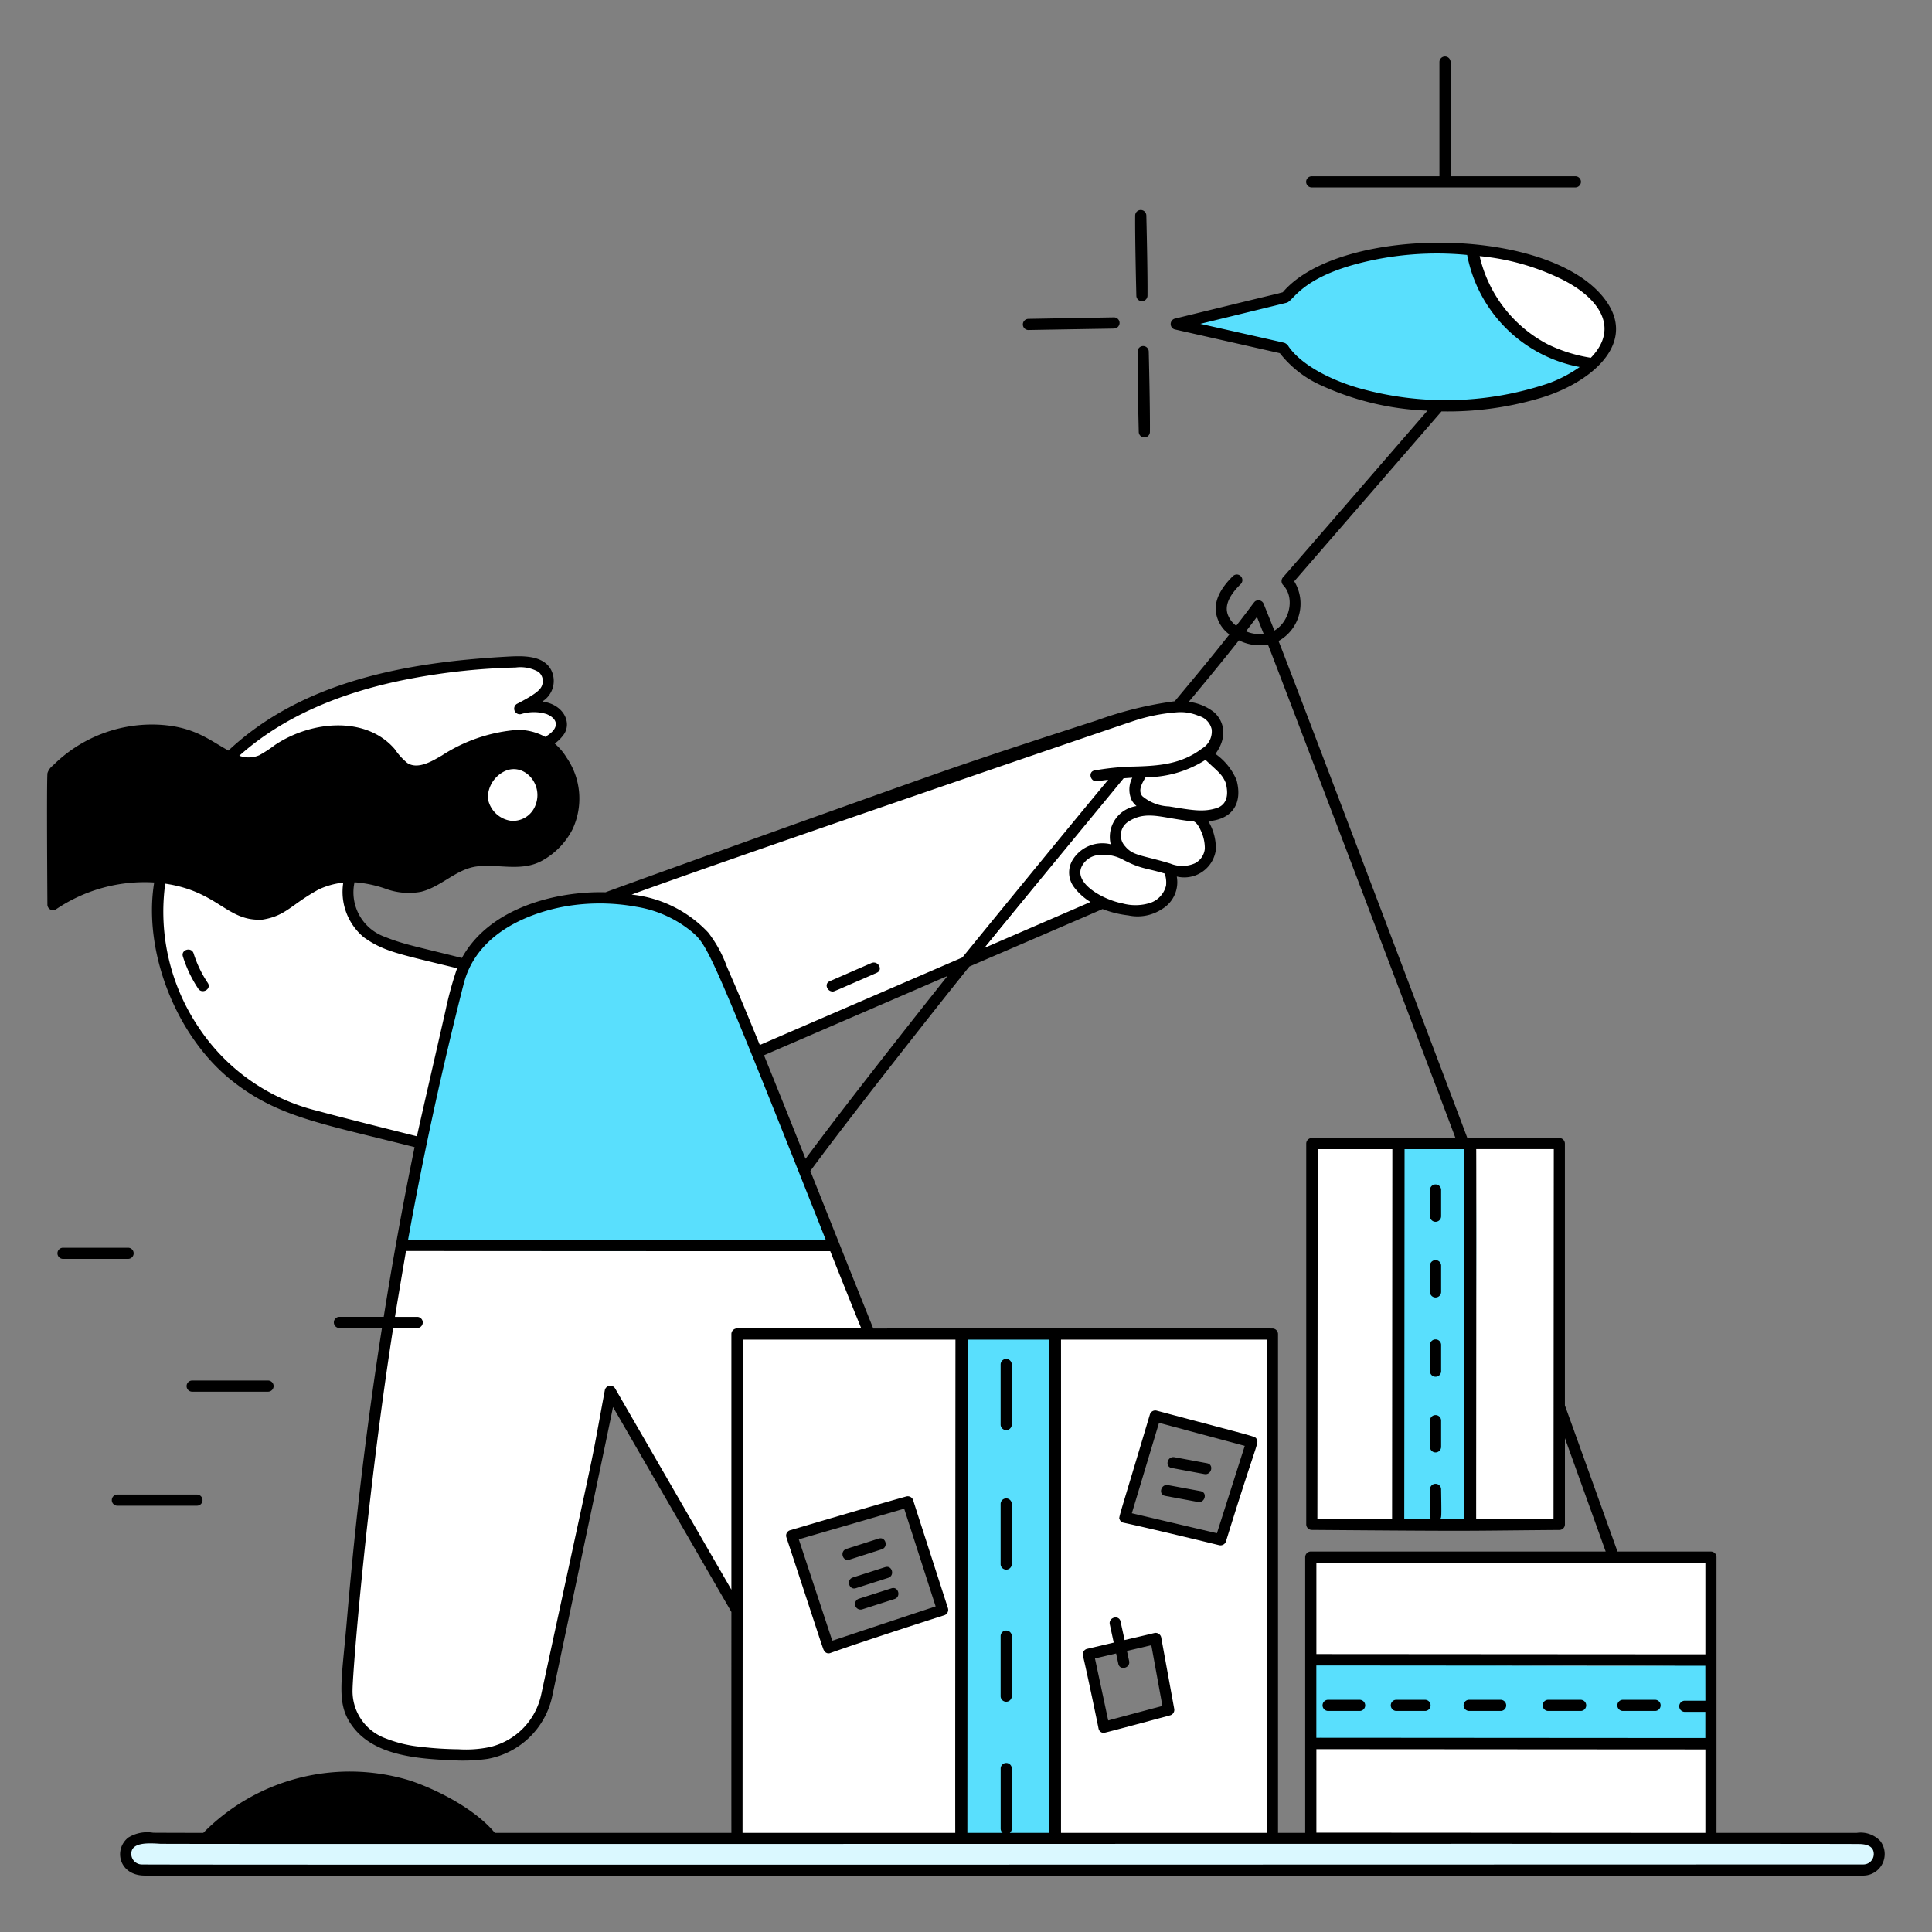 <svg xmlns="http://www.w3.org/2000/svg" fill="none" viewBox="0 0 200 200" id="Shipping--Streamline-New-York">
  <rect x="0" y="0" width="200" height="200" fill="#808080" stroke="none"/>
  <desc>
    Shipping Streamline Illustration: https://streamlinehq.com
  </desc>
  <path fill="#ffffff" d="M127.892 80.793c-0.31 -1.152 -1.374 -1.937 -2.234 -2.734 0.143 -0.189 0.271 -0.388 0.384 -0.595a10.6 10.6 0 0 1 -7.524 2.873 0.376 0.376 0 0 1 -0.048 0.1c-0.408 0.548 -0.816 1.436 -0.317 2.053 0.907 0.915 2 0.945 3.591 1.234a11.81 11.81 0 0 1 1.9 0.252 0.492 0.492 0 0 1 0.278 0.49 0.49 0.49 0 0 1 -0.369 0.427c-0.21 0.043 -2.248 -0.306 -2.462 -0.343 -1.6 -0.28 -2.919 -0.515 -4.315 0.373 -0.9 0.714 -1.292 2.035 -0.368 2.795 0.238 0.296 0.543 0.532 0.89 0.688 1.029 0.446 2.591 0.7 3.822 1.11 0.55 0.183 0.313 1.055 -0.24 0.87 -1.511 -0.5 -3.12 -0.662 -4.317 -1.4a4.769 4.769 0 0 0 -2.627 -0.614 2.294 2.294 0 0 0 -2.024 1.18c-0.894 1.61 1.26 2.9 2.462 3.443a0.434 0.434 0 0 1 -0.075 0.786 0.476 0.476 0 0 1 -0.381 -0.006 6.661 6.661 0 0 1 -2.635 -2.016 2.4 2.4 0 0 1 -0.151 -2.663c0.847 -1.463 2.38 -1.835 4.052 -1.546 -0.68 -1.42 0.3 -3.648 2.763 -4.046a2.27 2.27 0 0 1 -0.676 -0.713 2.49 2.49 0 0 1 0.17 -2.425c-0.412 0.013 -0.778 0.047 -1.188 0.077 -0.023 0.056 -15.951 19.456 -15.989 19.5 3.039 -1.314 13.4 -5.754 13.866 -5.988 0.864 0.34 1.768 0.565 2.69 0.67a4.455 4.455 0 0 0 3.382 -0.624 3.098 3.098 0 0 0 1.46 -3.44 3.198 3.198 0 0 0 4.082 -2.621 5.32 5.32 0 0 0 -0.879 -3.056 4.494 4.494 0 0 0 1.843 -0.453c1.405 -0.685 1.552 -2.27 1.184 -3.638Z" stroke-width="1"></path>
  <path fill="#ffffff" d="M125.625 73.838a5.142 5.142 0 0 0 -2.809 -1.091c-0.589 0.707 -0.629 0.816 -0.832 0.852a0.47 0.47 0 0 1 -0.5 -0.578 0.65 0.65 0 0 1 0.182 -0.3 38.875 38.875 0 0 0 -8.064 1.969c-4.9 1.58 -9.8 3.17 -14.668 4.844C93.456 81.416 64.71 91.743 62.707 92.5c3.845 0.086 7.988 1.208 10.507 4.117a16.134 16.134 0 0 1 2.224 4.213c1.225 2.792 2.363 5.583 3.489 8.347l19.573 -8.459c0.4 -0.5 12.142 -14.92 16.517 -20.156 -0.479 0.055 -0.957 0.109 -1.434 0.187 -0.57 0.094 -0.812 -0.776 -0.24 -0.871 4.132 -0.684 4.033 -0.185 7.075 -0.614a8.75 8.75 0 0 0 4.991 -2.443c0.346 -0.367 0.869 0.063 0.744 0.46a2.801 2.801 0 0 0 -0.528 -3.443Zm-34.9 26.748 -4.33 1.886c-0.528 0.231 -0.988 -0.548 -0.456 -0.78l4.33 -1.887c0.523 -0.23 0.983 0.549 0.451 0.781h0.005Z" stroke-width="1"></path>
  <path fill="#000000" d="M166.393 160.74h0.959c-0.253 -0.705 -3.9 -10.865 -5.48 -15.236v2.666c2.406 6.668 2.685 7.424 4.521 12.57Z" stroke-width="1"></path>
  <path fill="#ffffff" d="M144.34 157.8c-0.008 -0.8 0 -39.229 0 -39.421a0.453 0.453 0 0 1 0.415 -0.444c-0.257 -0.021 -7.295 -0.019 -8.953 -0.007a0.46 0.46 0 0 0 -0.452 0.452v39.42c0.001 0.12 0.049 0.234 0.133 0.319a0.459 0.459 0 0 0 0.319 0.133c9.045 0.064 8.852 0.019 8.952 -0.007a0.457 0.457 0 0 1 -0.414 -0.445Z" stroke-width="1"></path>
  <path fill="#000000" d="M91.973 110.377c3.23 -4.12 24.238 -29.826 24.28 -29.926 -0.414 0.029 -0.826 0.064 -1.238 0.11 -4.369 5.243 -20.7 25.379 -22.764 28.008 -2.181 2.772 -8.089 10.551 -8.9 11.644 0.133 0.328 0.264 0.656 0.391 0.985 1.876 -2.552 3.921 -5.321 8.231 -10.821Z" stroke-width="1"></path>
  <path fill="#ffffff" d="M161.872 118.38a0.456 0.456 0 0 0 -0.452 -0.452c-1.23 -0.009 -8.987 -0.01 -9.227 0.009 0.344 0.019 0.405 0.331 0.467 0.642 0.1 0.523 0.294 4.749 -0.053 39.225a0.454 0.454 0 0 1 -0.414 0.444c0.1 0.027 -0.165 0.075 9.227 0.008a0.456 0.456 0 0 0 0.452 -0.452c0.055 -6.938 0.051 -32.372 0 -39.424Z" stroke-width="1"></path>
  <path fill="#59dffd" d="M152.193 117.937c-0.17 -0.011 -7.293 -0.011 -7.438 0a0.458 0.458 0 0 0 -0.415 0.444V157.8a0.453 0.453 0 0 0 0.414 0.445c0.044 0.011 7.352 0.022 7.439 0a0.452 0.452 0 0 0 0.414 -0.444c0.335 -30.841 0.206 -37.7 0.049 -39.242 -0.029 -0.28 -0.116 -0.599 -0.463 -0.622Zm-3.134 21.263v2.762a0.448 0.448 0 0 1 -0.45 0.409 0.448 0.448 0 0 1 -0.45 -0.409V139.2a0.456 0.456 0 0 1 0.45 -0.41 0.45 0.45 0 0 1 0.45 0.41Zm-0.9 -5.444v-2.766a0.456 0.456 0 0 1 0.45 -0.41 0.45 0.45 0 0 1 0.45 0.41v2.762a0.448 0.448 0 0 1 -0.45 0.409 0.448 0.448 0 0 1 -0.45 -0.409v0.004Zm0.9 13.28v2.761a0.448 0.448 0 0 1 -0.45 0.409 0.448 0.448 0 0 1 -0.45 -0.409v-2.761a0.456 0.456 0 0 1 0.45 -0.41 0.45 0.45 0 0 1 0.45 0.41Zm0 -21.116a0.448 0.448 0 0 1 -0.45 0.409 0.448 0.448 0 0 1 -0.45 -0.409v-2.762a0.456 0.456 0 0 1 0.45 -0.41 0.45 0.45 0 0 1 0.45 0.41v2.762Zm-0.9 31.01v-2.762a0.456 0.456 0 0 1 0.45 -0.41 0.45 0.45 0 0 1 0.45 0.41v2.762a0.45 0.45 0 0 1 -0.453 0.429 0.453 0.453 0 0 1 -0.45 -0.433l0.003 0.004Z" stroke-width="1"></path>
  <path fill="#ffffff" d="M86.766 128.807c0.111 0.232 -0.04 0.555 -0.509 0.571 -0.585 0.02 -12.79 0.307 -44.709 0a0.456 0.456 0 0 1 -0.436 -0.572 377.99 377.99 0 0 0 -1.282 7.641h3.387a0.45 0.45 0 0 1 0.41 0.45 0.452 0.452 0 0 1 -0.41 0.45h-3.533c-2.793 17.878 -3.638 30.769 -3.987 34.065a26.65 26.65 0 0 0 -0.2 4.215 5.644 5.644 0 0 0 1.253 3.207c1.489 1.861 3.8 2.573 6.069 2.918 2.527 0.384 5.093 0.451 7.637 0.2a8.224 8.224 0 0 0 6.611 -6.488c0.328 -1.551 5.973 -28.2 6.333 -30.162l12.44 21.53V138.1a0.458 0.458 0 0 1 0.452 -0.452h14.025c-0.95 -2.3 -3.072 -7.635 -3.551 -8.841Z" stroke-width="1"></path>
  <path fill="#ffffff" d="M76.29 137.647a0.456 0.456 0 0 0 -0.452 0.452s-0.008 51.212 0 51.767h23.27c-0.006 -0.555 0 -51.767 0 -51.767a0.455 0.455 0 0 1 0.414 -0.444c-0.242 -0.019 0.122 -0.173 -23.232 -0.008Zm9.5 32.923 -3.833 -11.608 12.023 -3.493 3.6 11.19 -11.79 3.911Z" stroke-width="1"></path>
  <path fill="#ffffff" d="M132.177 138.1a0.462 0.462 0 0 0 -0.134 -0.318 0.464 0.464 0 0 0 -0.318 -0.134h-22.466c-0.014 0 -0.024 0.007 -0.038 0.008a0.45 0.45 0 0 1 0.415 0.444c-0.031 4.363 0 -17.365 0 51.767h22.541c0.001 -2.214 0.023 -49.044 0 -51.767Zm-17.893 40.713 -1.617 -7.562 2.872 -0.675 -0.528 -2.449c-0.123 -0.568 0.749 -0.809 0.871 -0.241l0.536 2.483 3.223 -0.757 1.351 7.405 -6.708 1.796Zm12.079 -19.413 -9.924 -2.332 3.151 -10.482 10 2.684 -3.227 10.13Z" stroke-width="1"></path>
  <path fill="#59dffd" d="M109.525 137.812a0.429 0.429 0 0 0 -0.3 -0.157c-0.165 -0.011 -9.538 -0.014 -9.7 0a0.455 0.455 0 0 0 -0.414 0.444s-0.009 51.212 0 51.767h10.53c0.016 -55.031 0.059 -51.866 -0.116 -52.054Zm-4.912 51.5a0.453 0.453 0 0 1 -0.9 0v-6.259a0.456 0.456 0 0 1 0.45 -0.41 0.45 0.45 0 0 1 0.45 0.41v6.259Zm0 -13.7a0.453 0.453 0 0 1 -0.9 0v-6.26a0.456 0.456 0 0 1 0.45 -0.41 0.45 0.45 0 0 1 0.45 0.41v6.26Zm0 -13.679a0.453 0.453 0 0 1 -0.9 0v-6.26a0.456 0.456 0 0 1 0.45 -0.41 0.45 0.45 0 0 1 0.45 0.41v6.26Zm0 -14.437a0.453 0.453 0 0 1 -0.9 0v-6.26a0.456 0.456 0 0 1 0.45 -0.41 0.45 0.45 0 0 1 0.45 0.41v6.26Z" stroke-width="1"></path>
  <path fill="#ffffff" d="M177.566 180.5c0 0.232 -0.151 0.437 -0.524 0.451 -1.376 0.052 -41.351 0 -41.351 0a0.46 0.46 0 0 1 -0.452 -0.452v9.372h42.327V180.5Z" stroke-width="1"></path>
  <path fill="#59dffd" d="M177.566 171.832a0.463 0.463 0 0 1 -0.452 0.452c-0.2 0 0.041 0 -1.015 0.019 -2.144 0.027 -14.6 0.168 -40.408 -0.019a0.46 0.46 0 0 1 -0.452 -0.452v8.662a0.46 0.46 0 0 0 0.452 0.452h41.423a0.46 0.46 0 0 0 0.452 -0.451v-8.663Zm-25.5 4.256h3.3a0.45 0.45 0 0 1 0.292 0.754 0.456 0.456 0 0 1 -0.292 0.146h-3.3a0.456 0.456 0 0 1 -0.41 -0.45 0.454 0.454 0 0 1 0.41 -0.45Zm8.192 0h3.39a0.45 0.45 0 0 1 0.292 0.754 0.456 0.456 0 0 1 -0.292 0.146h-3.39a0.456 0.456 0 0 1 -0.41 -0.45 0.454 0.454 0 0 1 0.41 -0.45Zm11.111 0.9h-3.39a0.456 0.456 0 0 1 -0.41 -0.45 0.454 0.454 0 0 1 0.41 -0.45h3.39a0.45 0.45 0 0 1 0.292 0.754 0.456 0.456 0 0 1 -0.292 0.146Zm-33.9 0a0.456 0.456 0 0 1 -0.41 -0.45 0.454 0.454 0 0 1 0.41 -0.45h3.3a0.45 0.45 0 0 1 0.292 0.754 0.456 0.456 0 0 1 -0.292 0.146h-3.3Zm10.075 0h-3.014a0.456 0.456 0 0 1 -0.41 -0.45 0.454 0.454 0 0 1 0.41 -0.45h3.014a0.45 0.45 0 0 1 0.292 0.754 0.456 0.456 0 0 1 -0.292 0.146Zm29.565 0.094h-2.73a0.456 0.456 0 0 1 -0.41 -0.45 0.454 0.454 0 0 1 0.41 -0.45h2.73a0.453 0.453 0 1 1 0 0.904v-0.004Z" stroke-width="1"></path>
  <path fill="#000000" d="M151.812 117.93c-0.721 -1.958 -17.557 -46.452 -19.608 -51.64a4.27 4.27 0 0 0 2.165 -2.704 4.287 4.287 0 0 0 -0.548 -3.42l15.346 -17.7c-0.382 -0.01 -0.762 -0.037 -1.143 -0.058 -1.413 1.629 -14.416 16.669 -15.112 17.435a0.468 0.468 0 0 0 0 0.639c1.34 1.4 0.734 4.038 -1.052 4.973 -0.372 -0.928 -0.777 -1.937 -1.149 -2.858a0.46 0.46 0 0 0 -0.398 -0.322 0.463 0.463 0 0 0 -0.451 0.242c-0.2 0.258 -0.66 0.905 -1.864 2.44a2.75 2.75 0 0 1 -1.014 -1.287c-0.447 -1.253 0.547 -2.486 1.391 -3.311 0.417 -0.407 -0.223 -1.046 -0.639 -0.64 -0.985 0.964 -1.957 2.274 -1.726 3.723 0.167 0.9 0.684 1.699 1.438 2.22 -2.446 3.094 -5.613 6.855 -5.867 7.165a0.485 0.485 0 0 0 0.274 0.776 0.39 0.39 0 0 0 0.366 -0.137c0.462 -0.563 3.55 -4.231 6 -7.33a4.653 4.653 0 0 0 3.135 0.466c6.393 16.03 19.457 51.224 19.5 51.332l0.956 -0.004ZM128.786 65.4s0.924 -1.2 1.366 -1.79c0.273 0.679 0.576 1.445 0.85 2.129a3.776 3.776 0 0 1 -2.216 -0.34Z" stroke-width="1"></path>
  <path fill="#ffffff" d="M177.114 160.74h-41.423a0.455 0.455 0 0 0 -0.452 0.452v10.64c0.002 0.119 0.05 0.233 0.134 0.318a0.464 0.464 0 0 0 0.318 0.134c31.732 0.229 39.291 0.17 41.132 0.024 0.633 -0.05 0.728 -0.076 0.759 -0.707 0.042 -0.848 0.035 -3.263 -0.016 -10.409a0.46 0.46 0 0 0 -0.452 -0.452Z" stroke-width="1"></path>
  <path fill="#ffffff" d="M166.293 31.413c-2.6 -3.917 -9.269 -5.59 -13.863 -6.01h-0.021a0.434 0.434 0 0 1 0.381 0.32 14.6 14.6 0 0 0 5.746 9.126 15.953 15.953 0 0 0 6.464 2.37 0.451 0.451 0 0 1 0.314 0.32 0.457 0.457 0 0 1 -0.114 0.435 4.875 4.875 0 0 0 1.093 -6.561Z" stroke-width="1"></path>
  <path fill="#59dffd" d="M165 37.219a15.793 15.793 0 0 1 -6.467 -2.366 14.623 14.623 0 0 1 -5.746 -9.125 0.456 0.456 0 0 0 -0.435 -0.332c-5.754 -0.56 -13.811 0.227 -18.332 3.849 -0.092 0.074 -1.069 0.983 -1.156 1.117 -1.1 0.29 4 -0.978 -11.244 2.749a0.456 0.456 0 0 0 0 0.871l10.934 2.472a11.033 11.033 0 0 0 3.969 3.2 25.848 25.848 0 0 0 6.628 2.174c5.313 1.05 10.8 0.82 16.007 -0.67a15.827 15.827 0 0 0 6.042 -3.182 0.457 0.457 0 0 0 -0.2 -0.757Z" stroke-width="1"></path>
  <path fill="#000000" d="M149.059 125.916v-2.762a0.456 0.456 0 0 0 -0.45 -0.41 0.45 0.45 0 0 0 -0.45 0.41v2.762a0.452 0.452 0 0 0 0.9 0Z" stroke-width="1"></path>
  <path fill="#000000" d="M149.059 133.752v-2.762a0.456 0.456 0 0 0 -0.45 -0.41 0.45 0.45 0 0 0 -0.45 0.41v2.762a0.452 0.452 0 0 0 0.9 0Z" stroke-width="1"></path>
  <path fill="#000000" d="M149.059 141.958V139.2a0.454 0.454 0 0 0 -0.45 -0.41 0.45 0.45 0 0 0 -0.45 0.41v2.762a0.452 0.452 0 0 0 0.9 0v-0.004Z" stroke-width="1"></path>
  <path fill="#ffffff" d="m55.748 72.717 0.279 -0.168a2.376 2.376 0 0 0 0.927 -3.112c-0.814 -1.6 -3.138 -1.4 -4.63 -1.318 -10.324 0.547 -21.11 2.628 -28.656 9.741a3.458 3.458 0 0 0 3.235 0.432c1.544 -0.857 1.437 -1.1 3.126 -1.914 2.9 -1.4 6.812 -1.769 9.567 0.176 1.382 0.976 1.22 1.469 2.486 2.523 1.183 0.775 2.669 -0.168 3.716 -0.757 3.635 -2.045 8.241 -4.022 11.424 -1.348A4.088 4.088 0 0 0 58.24 76c1.072 -1.47 -0.479 -3.2 -2.492 -3.283Z" stroke-width="1"></path>
  <path fill="#ffffff" d="M43.989 98.35a27.897 27.897 0 0 1 -4.2 -1.252A5.036 5.036 0 0 1 36.6 91.2a8.183 8.183 0 0 0 -3.673 0.767c-2.972 1.626 -3.316 2.709 -5.758 3.106 -3.836 0.249 -4.734 -3.353 -11.061 -3.834a21.194 21.194 0 0 0 1.879 12.454 20.971 20.971 0 0 0 13.02 11.8c1.68 0.576 3.432 0.977 12.056 3.172 0.06 -0.294 2.656 -11.687 3.171 -14.015a22.292 22.292 0 0 1 1.645 -5.33c-1.296 -0.327 -2.586 -0.677 -3.89 -0.97Zm-23.365 3.925a12.79 12.79 0 0 1 -1.571 -3.3c-0.174 -0.557 0.7 -0.793 0.871 -0.24 0.344 1.092 0.842 2.13 1.481 3.08 0.325 0.485 -0.459 0.942 -0.781 0.46Z" stroke-width="1"></path>
  <path fill="#000000" d="M149.059 149.793v-2.761a0.456 0.456 0 0 0 -0.45 -0.41 0.45 0.45 0 0 0 -0.45 0.41v2.761a0.452 0.452 0 0 0 0.9 0Z" stroke-width="1"></path>
  <path fill="#000000" d="M149.059 156.926v-2.762a0.456 0.456 0 0 0 -0.45 -0.41 0.45 0.45 0 0 0 -0.45 0.41v2.762a0.453 0.453 0 0 0 0.9 0Z" stroke-width="1"></path>
  <path fill="#59dffd" d="M86.766 128.807c-1.007 -2.536 -10.236 -25.492 -11.328 -27.98a16.135 16.135 0 0 0 -2.224 -4.213c-5.576 -6.44 -21.3 -5.25 -25.438 2.883a24.506 24.506 0 0 0 -1.541 5.148c-2.3 10.391 -3.218 13.485 -5.123 24.161a0.458 0.458 0 0 0 0.436 0.572c26.946 0.259 44.207 0.092 44.6 0.056 0.595 -0.056 0.727 -0.398 0.618 -0.627Z" stroke-width="1"></path>
  <path fill="#000000" d="M59.378 80.2a7.2 7.2 0 0 0 -2.156 -3.23c-3.231 -2.68 -7.8 -0.69 -11.424 1.349 -1.047 0.589 -2.533 1.532 -3.716 0.757a6.907 6.907 0 0 1 -1.311 -1.451c-2.918 -3.4 -8.478 -2.91 -12.217 -0.415 -0.524 0.4 -1.077 0.762 -1.654 1.082 -2.94 1.275 -4.557 -2.773 -10.341 -3.131a14.286 14.286 0 0 0 -11.008 4.187c-0.184 0.19 -0.461 0.413 -0.511 0.682 -0.012 0.126 -0.094 0.188 -0.008 13.619a0.455 0.455 0 0 0 0.68 0.39c4.961 -3.37 11.094 -3.594 15.341 -1.487 2.217 1.1 3.561 2.687 6.117 2.52 2.449 -0.4 2.784 -1.478 5.758 -3.105a8.9 8.9 0 0 1 7.062 -0.07 6.773 6.773 0 0 0 3.581 0.3c2.083 -0.527 3.6 -2.347 5.772 -2.622 2.246 -0.284 4.643 0.582 6.737 -0.595a7.013 7.013 0 0 0 3.298 -8.78Zm-7.24 5.629a3.73 3.73 0 0 1 -2.665 -3.2 4.033 4.033 0 0 1 2.566 -3.821c3.06 -1.174 5.912 2.543 4.016 5.556a3.383 3.383 0 0 1 -3.917 1.466v-0.001Z" stroke-width="1"></path>
  <path fill="#ffffff" d="M55.941 80.057a3.348 3.348 0 0 0 -3.9 -1.248 4.034 4.034 0 0 0 -2.566 3.82 3.73 3.73 0 0 0 2.665 3.2c3.192 1.064 5.86 -2.886 3.801 -5.772Z" stroke-width="1"></path>
  <path fill="#000000" d="M103.709 183.054v6.259a0.452 0.452 0 0 0 0.9 0v-6.259a0.454 0.454 0 0 0 -0.45 -0.41 0.45 0.45 0 0 0 -0.45 0.41Z" stroke-width="1"></path>
  <path fill="#000000" d="M103.709 169.354v6.26a0.453 0.453 0 0 0 0.9 0v-6.26a0.456 0.456 0 0 0 -0.45 -0.41 0.45 0.45 0 0 0 -0.45 0.41Z" stroke-width="1"></path>
  <path fill="#000000" d="M103.709 155.675v6.26a0.452 0.452 0 0 0 0.9 0v-6.26a0.456 0.456 0 0 0 -0.45 -0.41 0.45 0.45 0 0 0 -0.45 0.41Z" stroke-width="1"></path>
  <path fill="#000000" d="M103.709 141.238v6.26a0.452 0.452 0 0 0 0.9 0v-6.26a0.456 0.456 0 0 0 -0.45 -0.41 0.45 0.45 0 0 0 -0.45 0.41Z" stroke-width="1"></path>
  <path fill="#daf8ff" d="M192.2 189.866H51.166c0.052 0.075 0.109 0.147 0.155 0.224a0.454 0.454 0 0 1 -0.015 0.474 0.458 0.458 0 0 1 -0.428 0.206c-0.056 0 -28.731 0.01 -29.6 0a0.464 0.464 0 0 1 -0.41 -0.282 0.458 0.458 0 0 1 0.09 -0.489c0.044 -0.046 0.092 -0.087 0.137 -0.132H16.46c-1.015 0 -2.257 -0.226 -3.111 0.463 -1.393 1.123 -0.967 3.677 1.6 3.706 3.885 0.043 177.976 0 177.976 0 2.503 -0.185 3.319 -4.17 -0.725 -4.17Z" stroke-width="1"></path>
  <path fill="#000000" d="M51.321 190.09a10.376 10.376 0 0 0 -3.121 -2.79 21.553 21.553 0 0 0 -9.807 -3.7 21.355 21.355 0 0 0 -17.435 6.4 0.455 0.455 0 0 0 0.073 0.691c0.073 0.05 0.159 0.078 0.247 0.08 0.985 0.013 29.635 0 29.652 0a0.458 0.458 0 0 0 0.391 -0.681Z" stroke-width="1"></path>
  <path fill="#000000" d="M116.764 171.972c-0.116 -0.534 -0.7 -3.259 -0.882 -4.087 -0.122 -0.568 -0.994 -0.327 -0.871 0.241l0.881 4.086c0.123 0.569 0.994 0.328 0.872 -0.24Z" stroke-width="1"></path>
  <path fill="#000000" d="m121.31 151.843 3.39 0.628c0.569 0.1 0.812 -0.766 0.24 -0.872l-3.389 -0.628c-0.569 -0.105 -0.813 0.766 -0.241 0.872Z" stroke-width="1"></path>
  <path fill="#000000" d="m91.008 159.389 -3.355 1.075c-0.552 0.177 -0.316 1.05 0.24 0.871l3.355 -1.074c0.552 -0.177 0.316 -1.05 -0.24 -0.872Z" stroke-width="1"></path>
  <path fill="#000000" d="m91.676 162.344 -3.355 1.075c-0.551 0.177 -0.316 1.05 0.241 0.871l3.355 -1.075c0.552 -0.176 0.316 -1.049 -0.241 -0.871Z" stroke-width="1"></path>
  <path fill="#000000" d="m92.324 164.538 -3.355 1.075c-0.552 0.176 -0.316 1.05 0.24 0.871l3.355 -1.075c0.552 -0.176 0.316 -1.049 -0.24 -0.871Z" stroke-width="1"></path>
  <path fill="#000000" d="m120.64 154.73 3.389 0.628c0.569 0.1 0.813 -0.766 0.241 -0.872l-3.39 -0.627c-0.569 -0.106 -0.812 0.765 -0.24 0.871Z" stroke-width="1"></path>
  <path fill="#000000" d="M140.764 176.088h-3.3a0.45 0.45 0 0 0 -0.292 0.754c0.076 0.083 0.18 0.135 0.292 0.146h3.3a0.456 0.456 0 0 0 0.41 -0.45 0.45 0.45 0 0 0 -0.41 -0.45Z" stroke-width="1"></path>
  <path fill="#000000" d="M147.544 176.088h-3.014a0.45 0.45 0 0 0 -0.292 0.754c0.076 0.083 0.18 0.135 0.292 0.146h3.014a0.456 0.456 0 0 0 0.41 -0.45 0.45 0.45 0 0 0 -0.41 -0.45Z" stroke-width="1"></path>
  <path fill="#000000" d="M155.359 176.088h-3.3a0.45 0.45 0 0 0 -0.292 0.754c0.076 0.083 0.18 0.135 0.292 0.146h3.3a0.456 0.456 0 0 0 0.41 -0.45 0.45 0.45 0 0 0 -0.41 -0.45Z" stroke-width="1"></path>
  <path fill="#000000" d="M163.645 176.088h-3.39a0.45 0.45 0 0 0 -0.292 0.754c0.076 0.083 0.18 0.135 0.292 0.146h3.39a0.456 0.456 0 0 0 0.41 -0.45 0.45 0.45 0 0 0 -0.41 -0.45Z" stroke-width="1"></path>
  <path fill="#000000" d="M171.366 176.088h-3.39a0.45 0.45 0 0 0 -0.292 0.754c0.076 0.083 0.18 0.135 0.292 0.146h3.39a0.456 0.456 0 0 0 0.41 -0.45 0.45 0.45 0 0 0 -0.41 -0.45Z" stroke-width="1"></path>
  <path fill="#000000" d="M174.379 177.086h2.73a0.456 0.456 0 0 0 0.41 -0.45 0.454 0.454 0 0 0 -0.41 -0.45h-2.73a0.45 0.45 0 0 0 -0.292 0.754c0.076 0.083 0.18 0.135 0.292 0.146Z" stroke-width="1"></path>
  <path fill="#daf8ff" d="M163.111 18.373h-13.073V6.4a0.455 0.455 0 0 0 -0.45 -0.41 0.45 0.45 0 0 0 -0.45 0.41v11.973h-13.396a0.453 0.453 0 0 0 0 0.9h27.369a0.453 0.453 0 0 0 0.292 -0.755 0.453 0.453 0 0 0 -0.292 -0.145Z" stroke-width="1"></path>
  <path fill="#000000" d="M13.274 129.291H6.5a0.45 0.45 0 0 0 -0.41 0.45 0.452 0.452 0 0 0 0.41 0.45h6.779a0.455 0.455 0 0 0 0.41 -0.45 0.454 0.454 0 0 0 -0.41 -0.45h-0.005Z" stroke-width="1"></path>
  <path fill="#000000" d="M27.775 143.942a0.455 0.455 0 0 0 0.41 -0.45 0.45 0.45 0 0 0 -0.41 -0.45h-7.91a0.455 0.455 0 0 0 -0.41 0.45 0.45 0.45 0 0 0 0.41 0.45h7.91Z" stroke-width="1"></path>
  <path fill="#000000" d="M43.217 137.351a0.455 0.455 0 0 0 0.41 -0.45 0.454 0.454 0 0 0 -0.41 -0.45h-8.1a0.45 0.45 0 0 0 -0.41 0.45 0.452 0.452 0 0 0 0.41 0.45h8.1Z" stroke-width="1"></path>
  <path fill="#000000" d="M20.408 154.841h-8.286a0.45 0.45 0 0 0 -0.292 0.754c0.076 0.083 0.18 0.135 0.292 0.146h8.286a0.455 0.455 0 0 0 0.41 -0.45 0.45 0.45 0 0 0 -0.41 -0.45Z" stroke-width="1"></path>
  <g>
    <path fill="#000000" d="M117.813 31.02a0.58 0.58 0 0 0 0.975 -0.4c0.024 -2.386 -0.106 -7.735 -0.121 -8.338a0.578 0.578 0 0 0 -1.154 0c-0.025 2.386 0.106 7.735 0.121 8.337a0.57 0.57 0 0 0 0.179 0.4Z" stroke-width="1"></path>
    <path fill="#000000" d="M118.32 35.825a0.573 0.573 0 0 0 -0.557 0.56c-0.025 2.386 0.106 7.735 0.121 8.337a0.576 0.576 0 0 0 0.576 0.558h0.021a0.572 0.572 0 0 0 0.557 -0.56c0.024 -2.385 -0.106 -7.734 -0.121 -8.336a0.578 0.578 0 0 0 -0.597 -0.559Z" stroke-width="1"></path>
    <path fill="#000000" d="M106.436 34.164c9.076 -0.16 8.813 -0.141 8.917 -0.158a0.58 0.58 0 0 0 0.544 -0.589 0.577 0.577 0 0 0 -0.569 -0.564c-0.086 0 -8.537 0.148 -8.9 0.157a0.578 0.578 0 0 0 0.006 1.154h0.002Z" stroke-width="1"></path>
    <path fill="#000000" d="M148.607 126.478a0.577 0.577 0 0 0 0.578 -0.557v-2.771a0.579 0.579 0 0 0 -1.155 0v2.766a0.58 0.58 0 0 0 0.577 0.562Z" stroke-width="1"></path>
    <path fill="#000000" d="M148.607 134.313a0.577 0.577 0 0 0 0.578 -0.557v-2.77a0.579 0.579 0 0 0 -1.155 0v2.766a0.577 0.577 0 0 0 0.577 0.561Z" stroke-width="1"></path>
    <path fill="#000000" d="M148.607 142.519a0.577 0.577 0 0 0 0.578 -0.557v-2.771a0.579 0.579 0 0 0 -1.155 0v2.766a0.579 0.579 0 0 0 0.577 0.562Z" stroke-width="1"></path>
    <path fill="#000000" d="M148.607 150.355a0.584 0.584 0 0 0 0.578 -0.562v-2.766a0.579 0.579 0 0 0 -1.155 0v2.773a0.579 0.579 0 0 0 0.577 0.555Z" stroke-width="1"></path>
    <path fill="#000000" d="M56 84.655c2.286 -3.1 -0.74 -7.216 -4.006 -5.963a4.156 4.156 0 0 0 -2.647 3.94c0.046 2.776 4.36 5.127 6.653 2.023Zm-3.981 -4.7c2.061 -1.23 4.315 1.14 3.408 3.412a2.48 2.48 0 0 1 -2.534 1.6 2.816 2.816 0 0 1 -2.393 -2.34 3.073 3.073 0 0 1 1.52 -2.673l-0.001 0.001Z" stroke-width="1"></path>
    <path fill="#000000" d="M104.141 168.793a0.58 0.58 0 0 0 -0.557 0.557v6.268a0.578 0.578 0 0 0 1.154 0v-6.268a0.575 0.575 0 0 0 -0.597 -0.557Z" stroke-width="1"></path>
    <path fill="#000000" d="M104.141 155.114a0.585 0.585 0 0 0 -0.388 0.169 0.585 0.585 0 0 0 -0.169 0.388v6.269a0.578 0.578 0 0 0 1.154 0v-6.264a0.582 0.582 0 0 0 -0.597 -0.562Z" stroke-width="1"></path>
    <path fill="#000000" d="M104.141 140.677a0.585 0.585 0 0 0 -0.388 0.169 0.585 0.585 0 0 0 -0.169 0.388v6.266a0.578 0.578 0 0 0 1.154 0v-6.264a0.585 0.585 0 0 0 -0.597 -0.559Z" stroke-width="1"></path>
    <path fill="#000000" d="M194.64 190.573a2.795 2.795 0 0 0 -2.444 -0.832H177.69v-28.55a0.58 0.58 0 0 0 -0.576 -0.576h-9.674c-0.408 -1.137 -3.89 -10.838 -5.443 -15.133v-27.1a0.585 0.585 0 0 0 -0.576 -0.577c-1.364 -0.009 -9.522 0 -9.522 0 -1.08 -2.905 -17.5 -46.285 -19.544 -51.449a4.43 4.43 0 0 0 2.132 -2.743 4.424 4.424 0 0 0 -0.508 -3.437l15.244 -17.587a33.605 33.605 0 0 0 9.972 -1.31c5.185 -1.46 10.183 -5.45 7.2 -9.935 -5.339 -8.032 -27.6 -8.165 -33.6 -1.09 -2.387 0.634 5.559 -1.363 -11.209 2.738a0.583 0.583 0 0 0 -0.282 0.901 0.58 0.58 0 0 0 0.296 0.207l10.89 2.462a11.246 11.246 0 0 0 3.987 3.2 29.03 29.03 0 0 0 11.291 2.75s-14.394 16.635 -14.944 17.24a0.6 0.6 0 0 0 0 0.81c1.274 1.33 0.662 3.811 -0.9 4.712l-1.095 -2.723a0.586 0.586 0 0 0 -0.734 -0.38c-0.3 0.095 -0.131 0.066 -2.121 2.608a2.529 2.529 0 0 1 -0.874 -1.158c-0.329 -0.923 0.116 -1.963 1.361 -3.179a0.58 0.58 0 0 0 -0.412 -0.968 0.578 0.578 0 0 0 -0.403 0.15c-1.362 1.332 -1.955 2.621 -1.761 3.831a3.45 3.45 0 0 0 1.382 2.22c-1.8 2.283 -3.633 4.487 -5.661 6.917a38.206 38.206 0 0 0 -8.042 1.973c-4.958 1.6 -9.811 3.175 -14.67 4.845 -5.313 1.826 -33.789 12.05 -36.21 12.958 -5.082 -0.128 -12 1.581 -14.87 6.8 -5.034 -1.258 -6.018 -1.407 -7.985 -2.188a4.89 4.89 0 0 1 -3.129 -5.647 12.34 12.34 0 0 1 3.245 0.681 6.9 6.9 0 0 0 3.655 0.3c2.1 -0.529 3.628 -2.349 5.757 -2.619 2.235 -0.283 4.647 0.591 6.783 -0.61a7.731 7.731 0 0 0 3.11 -3.2 7.482 7.482 0 0 0 -0.594 -7.458 6.06 6.06 0 0 0 -1.23 -1.453c0.35 -0.253 0.658 -0.56 0.913 -0.907 0.9 -1.23 0.032 -3.144 -2.2 -3.448a2.507 2.507 0 0 0 0.924 -3.245c-0.816 -1.6 -3.065 -1.48 -4.555 -1.4 -10.479 0.581 -21.2 2.55 -28.862 9.723 -1.993 -1.1 -3.527 -2.45 -7.078 -2.67A14.514 14.514 0 0 0 5.461 79.26a1.593 1.593 0 0 0 -0.547 0.77c-0.074 0.613 -0.045 7.744 -0.007 13.62a0.58 0.58 0 0 0 0.875 0.492 16.384 16.384 0 0 1 10.18 -2.789c-1.175 7.135 2.265 15.929 8.043 20.513 4.786 3.8 9.267 4.428 18.912 6.885a392.014 392.014 0 0 0 -3.194 17.57h-4.609a0.568 0.568 0 0 0 -0.545 0.475 0.578 0.578 0 0 0 0.551 0.679h4.419c-2.268 14.545 -3.171 24.956 -3.657 30.557 -0.558 6.422 -1.128 8.511 0.769 10.883 2.217 2.771 6.424 3.16 10.193 3.308a18.37 18.37 0 0 0 3.631 -0.145 8.378 8.378 0 0 0 6.713 -6.585s5.693 -26.924 6.27 -29.836l12.256 21.211c0 0.955 -0.008 21.02 0 22.872H51.226c-1.948 -2.382 -5.844 -4.444 -8.834 -5.434a21.298 21.298 0 0 0 -21.349 5.434s-4.983 -0.008 -5.191 -0.017a3.74 3.74 0 0 0 -2.581 0.507c-1.538 1.239 -0.943 3.9 1.672 3.928 1.286 0.015 176.823 0 177.987 0a2.22 2.22 0 0 0 1.956 -1.268 2.222 2.222 0 0 0 -0.246 -2.318Zm-171.9 -0.835a19.798 19.798 0 0 1 21.928 -3.271 20.551 20.551 0 0 1 5 3.274l-26.928 -0.003Zm170.175 3.268c-1.9 0 -177.2 0.055 -178.195 0a1.1 1.1 0 0 1 -1.129 -1.049c-0.048 -1.262 1.714 -1.171 2.988 -1.09 0.933 0.06 174.306 -0.035 175.972 0.028 0.963 0.036 1.427 0.381 1.422 1.054a1.08 1.08 0 0 1 -1.055 1.057h-0.003ZM56.134 70.883c-0.146 0.486 -0.608 0.946 -2.639 1.988a0.58 0.58 0 0 0 0.442 1.054 4.444 4.444 0 0 1 2.66 0c1.2 0.512 1.376 1.467 -0.156 2.356a5.806 5.806 0 0 0 -2.876 -0.725 16.608 16.608 0 0 0 -7.829 2.656c-0.837 0.473 -2.43 1.518 -3.574 0.77a6.813 6.813 0 0 1 -1.3 -1.436c-2.972 -3.459 -8.627 -2.944 -12.389 -0.433 -0.515 0.394 -1.058 0.75 -1.624 1.065a2.79 2.79 0 0 1 -2.075 0.056c4.358 -3.91 10.355 -6.6 17.828 -8A66.73 66.73 0 0 1 53.387 69.1a3.782 3.782 0 0 1 2.358 0.457 1.228 1.228 0 0 1 0.389 1.326Zm-28.225 8.024a12.665 12.665 0 0 1 5.2 -2.479 8.1 8.1 0 0 1 5.234 0.561 6.432 6.432 0 0 1 2.026 1.772c1.741 2.3 3.37 1.9 5.876 0.488 4.09 -2.309 9.017 -4.276 11.418 -0.23a6.65 6.65 0 0 1 0.842 5.73 6.57 6.57 0 0 1 -2.723 3.212c-1.873 1.142 -4.167 0.357 -6.269 0.567 -2.549 0.254 -3.141 1.376 -5.744 2.53 -1.08 0.33 -2.24 0.297 -3.3 -0.092a13.666 13.666 0 0 0 -3.542 -0.794 9.455 9.455 0 0 0 -6.513 2.161c-5.178 4.123 -5.858 -0.253 -11.507 -1.672A16.851 16.851 0 0 0 6.061 92.62V80.325c4.08 -4.357 10.733 -5.447 15.491 -2.537a13.353 13.353 0 0 0 3.057 1.6 3.833 3.833 0 0 0 3.3 -0.48Zm-10.8 12.57c5.523 0.812 6.389 3.96 10.085 3.72 2.434 -0.4 2.93 -1.55 5.791 -3.117a7.96 7.96 0 0 1 2.551 -0.712 6.123 6.123 0 0 0 2.131 5.667c2.121 1.505 3.7 1.73 9.651 3.2 -0.488 1.436 -0.89 2.9 -1.2 4.384 -0.2 0.908 -2.67 11.639 -2.957 13.007 -0.863 -0.217 -7.708 -1.918 -10.246 -2.619a20.583 20.583 0 0 1 -12.346 -8.646 21.422 21.422 0 0 1 -3.464 -14.885h0.004Zm111.875 -26.124c0.382 -0.493 0.76 -0.988 1.134 -1.487 0.149 0.368 0.7 1.76 0.7 1.76a3.662 3.662 0 0 1 -1.834 -0.273Zm-30.1 124.388H76.867c0 -0.615 0.034 -48.815 0.021 -51.065h22.02c-0.002 3.324 -0.036 48.292 -0.02 51.065h-0.004Zm37.518 -70.781h7.734l-0.028 38.267h-7.733c0.007 -2.714 0.037 -35.92 0.031 -38.267h-0.004Zm-0.605 -1.153a0.582 0.582 0 0 0 -0.576 0.577v39.421a0.58 0.58 0 0 0 0.577 0.571c18.561 0.143 14.668 0.09 25.62 0.006a0.587 0.587 0 0 0 0.412 -0.17 0.575 0.575 0 0 0 0.17 -0.412v-8.92c1.032 2.864 3.531 9.809 4.218 11.731H135.69a0.588 0.588 0 0 0 -0.576 0.577v28.549H132.3V138.1a0.581 0.581 0 0 0 -0.576 -0.576c-8.7 -0.061 -37.146 0 -41.325 0 -0.486 -1.2 -5.52 -13.8 -6.512 -16.306 4.3 -5.863 14.487 -18.727 16.453 -21.159 0.932 -0.4 13.161 -5.66 13.793 -5.954 0.858 0.333 1.755 0.554 2.669 0.658a4.59 4.59 0 0 0 3.463 -0.64 3.236 3.236 0 0 0 1.555 -3.385 3.303 3.303 0 0 0 3.589 -1.484 3.3 3.3 0 0 0 0.458 -1.296 5.513 5.513 0 0 0 -0.781 -2.947c2.567 -0.2 3.549 -1.927 2.924 -4.249a6.27 6.27 0 0 0 -2.186 -2.717c1.338 -1.85 0.824 -3.429 -0.123 -4.3a5.25 5.25 0 0 0 -2.64 -1.094c1.941 -2.329 3.578 -4.318 5.19 -6.362a4.9 4.9 0 0 0 3.008 0.444c1.582 4 17.866 46.907 19.411 51.078 -6.549 -0.003 -12.493 -0.021 -14.87 -0.004h-0.003Zm-37.711 -16.775C96.1 103.518 87.8 114 83.39 119.958c-1.42 -3.572 -2.866 -7.175 -4.3 -10.718l18.996 -8.208Zm19.078 -18.169c0.131 0.218 0.295 0.413 0.487 0.58a3.226 3.226 0 0 0 -2.668 3.957 3.615 3.615 0 0 0 -3.959 1.641 2.522 2.522 0 0 0 0.16 2.8 6.156 6.156 0 0 0 1.7 1.534c-1.4 0.61 -8.894 3.851 -11 4.762 3.652 -4.508 14.236 -17.3 14.432 -17.568 0 0 0.675 -0.05 0.9 -0.062a2.646 2.646 0 0 0 -0.052 2.356Zm-5.143 6.758a2.175 2.175 0 0 1 1.924 -1.117 4.114 4.114 0 0 1 2.323 0.5c1.919 0.994 2.328 0.823 4.3 1.427 0.142 0.402 0.19 0.832 0.139 1.255a2.514 2.514 0 0 1 -1.579 1.762 5.048 5.048 0 0 1 -2.938 0.07c-1.983 -0.372 -5.159 -2.113 -4.169 -3.897Zm4.822 -4.588c1.348 -0.858 2.6 -0.637 4.2 -0.36 0.1 0.017 2.121 0.368 2.5 0.35 0.4 0.128 0.694 0.8 0.807 1.052a4.25 4.25 0 0 1 0.373 1.791 1.903 1.903 0 0 1 -1.038 1.507 3.214 3.214 0 0 1 -2.525 0.027c-2.883 -0.878 -3.854 -0.789 -4.67 -1.774a1.675 1.675 0 0 1 0.353 -2.593Zm9.227 -1.422c-1.436 0.494 -2.583 0.275 -5.041 -0.13a4.562 4.562 0 0 1 -2.779 -1.065c-0.485 -0.6 0 -1.37 0.344 -1.956a11.525 11.525 0 0 0 6.2 -1.8c1.2 1.161 1.729 1.455 2.1 2.405 0.333 1.32 0.052 2.177 -0.824 2.546Zm-4.061 -9.886a4.77 4.77 0 0 1 2.088 0.387 1.861 1.861 0 0 1 1.337 1.386 2.046 2.046 0 0 1 -0.989 1.981c-2.177 1.646 -4.439 1.818 -7.395 1.881a26.495 26.495 0 0 0 -3.73 0.395c-0.739 0.122 -0.449 1.24 0.282 1.118 0.369 -0.06 0.747 -0.108 1.118 -0.15 -4.484 5.386 -14.194 17.277 -15.092 18.392l-20.972 9.062c-2.356 -5.777 -2.757 -6.57 -3.426 -8.154a12.854 12.854 0 0 0 -1.921 -3.49 12.656 12.656 0 0 0 -7.924 -3.925c10.875 -3.98 51.1 -17.7 51.742 -17.9a18.66 18.66 0 0 1 4.882 -0.983ZM85.483 128.35l-43.237 -0.026a380.871 380.871 0 0 1 5.75 -26.459c1.489 -5.834 7.872 -7.566 10.546 -8.04a21.009 21.009 0 0 1 7.314 0.042 12.072 12.072 0 0 1 5.839 2.652c1.605 1.392 2.093 2.37 13.788 31.831Zm-42.262 9.127a0.578 0.578 0 0 0 0 -1.154h-2.336c0.216 -1.337 0.92 -5.538 1.146 -6.818 2.842 0 41.761 0.026 43.916 0.015 0 0 2.167 5.459 3.215 8H76.288a0.586 0.586 0 0 0 -0.575 0.577v26.464l-12.038 -20.832a0.576 0.576 0 0 0 -0.577 -0.272 0.581 0.581 0 0 0 -0.479 0.421c-1.737 9.343 -0.258 2.165 -6.58 31.474a7.106 7.106 0 0 1 -5.292 5.492 12 12 0 0 1 -3.291 0.237 35.529 35.529 0 0 1 -3.966 -0.259 13.162 13.162 0 0 1 -3.513 -0.846 5.198 5.198 0 0 1 -3.482 -5.035c0.033 -2.234 1.516 -20.263 4.205 -37.464h2.521ZM145.4 118.959h6.182l-0.028 38.268H149.1c0.117 -0.184 0.131 -0.025 0.083 -3.068a0.566 0.566 0 0 0 -0.183 -0.4 0.584 0.584 0 0 0 -0.614 -0.112 0.571 0.571 0 0 0 -0.254 0.204 0.566 0.566 0 0 0 -0.104 0.308c-0.054 3.043 -0.032 2.884 0.084 3.068h-2.745c0.005 -2.714 0.033 -35.922 0.033 -38.268Zm-36.81 70.782h-4.058a0.584 0.584 0 0 0 0.21 -0.428v-6.264a0.578 0.578 0 0 0 -1.154 0v6.269a0.578 0.578 0 0 0 0.209 0.423h-3.655c0 -3.318 0.036 -48.29 0.02 -51.065h8.448c-0.01 3.324 -0.04 48.292 -0.024 51.065h0.004Zm22.541 0h-21.295c0 -2.743 0.008 -48.3 0 -51.065h21.309c0 3.324 -0.034 48.292 -0.018 51.065h0.004Zm45.41 -13.684h-2.163a0.578 0.578 0 0 0 0 1.154h2.158v2.706c-2.512 0 -40.012 -0.027 -40.269 -0.026v-7.482c2.814 0 37.875 0.032 40.269 0.026l0.005 3.622Zm-40.269 5.015c2.814 0 37.874 0.027 40.269 0.025v8.644l-40.269 -0.026v-8.643Zm40.269 -9.817c-2.514 0 -40.014 -0.027 -40.269 -0.026v-9.46s39.465 0.032 40.269 0.027v9.459Zm-23.72 -52.3h8.026l-0.028 38.27h-8.007c-0.004 -1.825 0.031 -36.425 0.005 -38.268l0.004 -0.002Zm0.354 -92.44a24.472 24.472 0 0 1 8.485 2.39c3.9 1.936 6.019 5.044 3.022 8.132a15.635 15.635 0 0 1 -4.456 -1.392 13.784 13.784 0 0 1 -7.055 -9.129l0.004 -0.002Zm-12.262 13.73c-2.542 -0.686 -5.983 -2.207 -7.5 -4.346a0.878 0.878 0 0 0 -0.453 -0.407c-0.269 -0.077 -7.85 -1.772 -8.7 -1.968 0 0 8.825 -2.152 8.941 -2.186 0.712 -0.208 1.43 -2.48 7.35 -4.045a32.461 32.461 0 0 1 11.327 -0.9 14.594 14.594 0 0 0 11.652 11.601 13.944 13.944 0 0 1 -3.152 1.66 33.123 33.123 0 0 1 -19.465 0.59Z" stroke-width="1"></path>
    <path fill="#000000" d="M119.741 146.031a0.581 0.581 0 0 0 -0.707 0.4c-3.256 10.939 -3.271 10.687 -3.126 10.86a0.512 0.512 0 0 0 0.384 0.336c2.734 0.585 8.729 2.041 9.922 2.331a0.594 0.594 0 0 0 0.7 -0.4c3.215 -10.4 3.42 -10.132 3.178 -10.566 -0.181 -0.332 0.397 -0.092 -10.351 -2.961Zm9.116 3.643 -2.881 9.045 -8.808 -2.069 2.813 -9.359 8.876 2.383Z" stroke-width="1"></path>
    <path fill="#000000" d="M120.2 169.468a0.591 0.591 0 0 0 -0.709 -0.415c-0.711 0.177 -2.762 0.65 -3.073 0.723l-0.418 -1.917c-0.158 -0.732 -1.272 -0.434 -1.115 0.293l0.407 1.888 -2.785 0.654a0.588 0.588 0 0 0 -0.4 0.7c0.505 2.15 1.551 7.209 1.617 7.557a0.546 0.546 0 0 0 0.555 0.434c0.129 0 6.765 -1.789 6.865 -1.817a0.59 0.59 0 0 0 0.405 -0.7l-1.349 -7.4Zm-4.661 1.7 0.23 1.072c0.158 0.728 1.277 0.439 1.117 -0.293l-0.225 -1.042 2.524 -0.593 1.146 6.284 -5.61 1.5 -1.372 -6.416 2.19 -0.512Z" stroke-width="1"></path>
    <path fill="#000000" d="M94.534 155.312a0.584 0.584 0 0 0 -0.708 -0.4c-2.912 0.8 -11.938 3.469 -12.025 3.494a0.58 0.58 0 0 0 -0.4 0.715c3.632 11 3.811 11.667 3.911 11.749a0.512 0.512 0 0 0 0.639 0.253c3.455 -1.244 11.36 -3.776 11.787 -3.908a0.59 0.59 0 0 0 0.4 -0.714c-2.564 -7.958 -3.338 -10.338 -3.604 -11.189Zm-8.379 14.529 -3.464 -10.492 10.911 -3.17 3.255 10.113s-10.236 3.394 -10.522 3.5a2.32 2.32 0 0 0 -0.18 0.049Z" stroke-width="1"></path>
    <path fill="#000000" d="M121.288 151.966c3.572 0.66 3.409 0.639 3.509 0.639 0.647 0 0.855 -1 0.166 -1.129l-3.39 -0.628c-0.727 -0.136 -1.022 0.981 -0.285 1.118Z" stroke-width="1"></path>
    <path fill="#000000" d="m87.931 161.454 3.355 -1.074c0.707 -0.227 0.4 -1.339 -0.316 -1.11l-3.356 1.074c-0.714 0.229 -0.394 1.338 0.317 1.11Z" stroke-width="1"></path>
    <path fill="#000000" d="M88.283 163.3c-0.712 0.228 -0.393 1.337 0.317 1.109l3.355 -1.074c0.7 -0.227 0.4 -1.34 -0.316 -1.11l-3.356 1.075Z" stroke-width="1"></path>
    <path fill="#000000" d="M88.931 165.493a0.579 0.579 0 0 0 -0.397 0.713 0.577 0.577 0 0 0 0.714 0.397l3.354 -1.074c0.707 -0.227 0.4 -1.34 -0.316 -1.11l-3.355 1.074Z" stroke-width="1"></path>
    <path fill="#000000" d="M120.617 154.853c3.547 0.655 3.409 0.639 3.509 0.639 0.646 0 0.859 -1 0.166 -1.129l-3.389 -0.627c-0.725 -0.136 -1.027 0.98 -0.286 1.117Z" stroke-width="1"></path>
    <path fill="#000000" d="M140.769 175.963h-3.305a0.566 0.566 0 0 0 -0.4 0.183 0.576 0.576 0 0 0 -0.108 0.616 0.583 0.583 0 0 0 0.515 0.355h3.3a0.567 0.567 0 0 0 0.4 -0.183 0.573 0.573 0 0 0 0.109 -0.614 0.579 0.579 0 0 0 -0.511 -0.357Z" stroke-width="1"></path>
    <path fill="#000000" d="M147.548 175.963h-3.022a0.566 0.566 0 0 0 -0.4 0.183 0.58 0.58 0 0 0 0.406 0.971h3.018a0.578 0.578 0 0 0 0 -1.154h-0.002Z" stroke-width="1"></path>
    <path fill="#000000" d="M155.363 175.963h-3.3a0.566 0.566 0 0 0 -0.4 0.183 0.58 0.58 0 0 0 0.406 0.971h3.3a0.567 0.567 0 0 0 0.4 -0.183 0.58 0.58 0 0 0 -0.406 -0.971Z" stroke-width="1"></path>
    <path fill="#000000" d="M163.648 175.963h-3.4a0.566 0.566 0 0 0 -0.4 0.183 0.58 0.58 0 0 0 0.406 0.971h3.394a0.567 0.567 0 0 0 0.4 -0.183 0.575 0.575 0 0 0 0.111 -0.614 0.579 0.579 0 0 0 -0.511 -0.357Z" stroke-width="1"></path>
    <path fill="#000000" d="M171.37 175.963h-3.4a0.578 0.578 0 0 0 0 1.154h3.394a0.578 0.578 0 0 0 0 -1.154h0.006Z" stroke-width="1"></path>
    <path fill="#000000" d="M135.742 19.4h27.373a0.582 0.582 0 0 0 0.544 -0.577 0.578 0.578 0 0 0 -0.544 -0.577h-12.952V6.391a0.578 0.578 0 0 0 -1.154 0v11.857h-13.271a0.58 0.58 0 0 0 -0.528 0.578 0.578 0.578 0 0 0 0.532 0.574Z" stroke-width="1"></path>
    <path fill="#000000" d="M21.509 101.75a11.802 11.802 0 0 1 -1.465 -3.05c-0.222 -0.708 -1.335 -0.4 -1.11 0.316 0.367 1.179 0.901 2.3 1.586 3.328 0.41 0.615 1.411 0.033 0.989 -0.594Z" stroke-width="1"></path>
    <path fill="#000000" d="m90.214 99.691 -4.33 1.886c-0.585 0.255 -0.263 1.063 0.31 1.063 0.189 0 0.067 0.023 4.575 -1.94 0.69 -0.3 0.122 -1.3 -0.555 -1.009Z" stroke-width="1"></path>
    <path fill="#000000" d="M13.836 129.723a0.58 0.58 0 0 0 -0.558 -0.557H6.491a0.578 0.578 0 0 0 0 1.154h6.784a0.56 0.56 0 0 0 0.22 -0.051 0.566 0.566 0 0 0 0.304 -0.323 0.578 0.578 0 0 0 0.037 -0.223Z" stroke-width="1"></path>
    <path fill="#000000" d="M27.779 144.067a0.578 0.578 0 0 0 0 -1.154h-7.918a0.578 0.578 0 0 0 0 1.154h7.918Z" stroke-width="1"></path>
    <path fill="#000000" d="M20.814 155.686a0.579 0.579 0 0 0 -0.4 -0.97h-8.297a0.578 0.578 0 0 0 0 1.154h8.29a0.587 0.587 0 0 0 0.407 -0.184Z" stroke-width="1"></path>
  </g>
</svg>